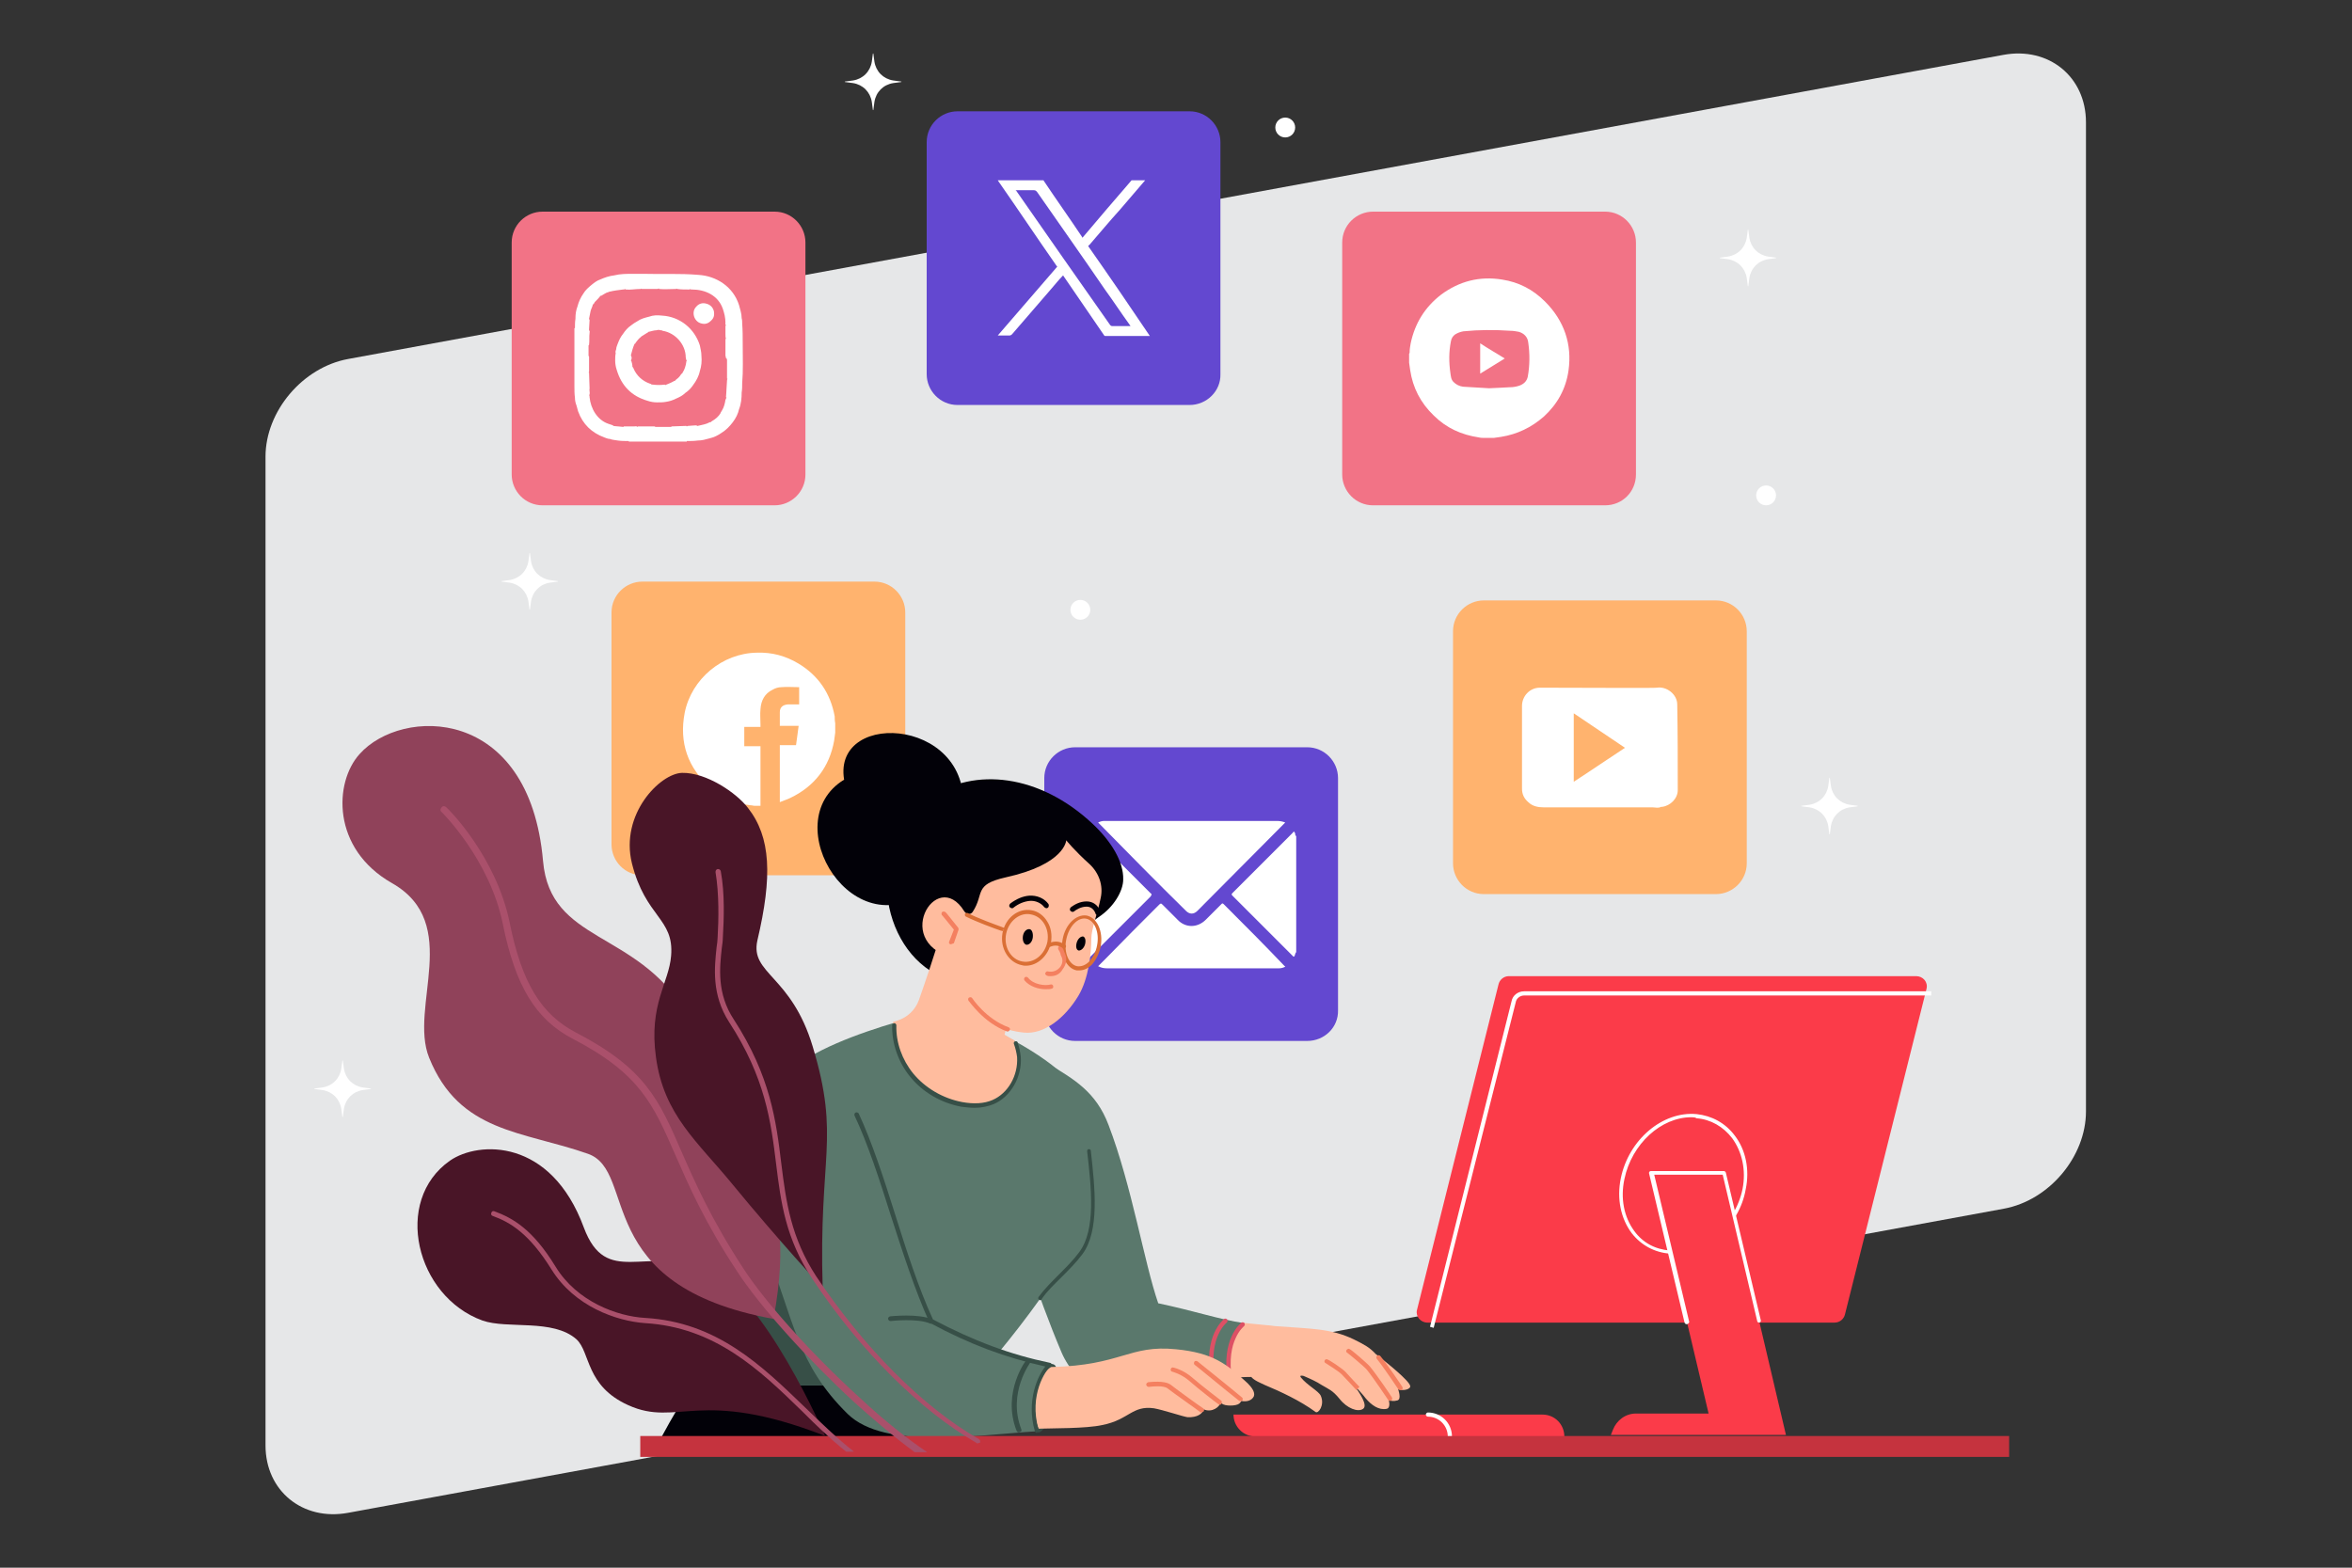 <svg version="1.1" id="Layer_1" xmlns="http://www.w3.org/2000/svg" x="0" y="0" width="450" height="300" style="enable-background:new 0 0 450 300" xml:space="preserve"><rect width="100%" height="100%" fill="#333333" stroke="none"/><style>.st2{fill:#ffb36e}.st3{fill:#6348d0}.st4{fill:#fff}.st5{fill:#f27386}.st6{fill:#fb3b49}.st7{fill:#ffbc9e}.st8{fill:#f48060}.st9{fill:#5a786c}.st10{fill:#dd5065}.st11{fill:#374f47}.st12{fill:#020108}.st13{fill:#da6f35}.st16{fill:#491527}.st18{fill:#aa506b}</style><switch><g><path d="M383.4 231.3 66.6 289.5c-8.7 1.6-15.8-4.2-15.8-12.9V87.4c0-8.7 7.1-17.1 15.8-18.7l316.7-58.2c8.7-1.6 15.8 4.2 15.8 12.9v189.3c0 8.6-7 17-15.7 18.6z" style="fill:#e6e7e8"/><path class="st2" d="M167.3 167.5h-44.4c-3.3 0-5.9-2.7-5.9-5.9v-44.4c0-3.3 2.7-5.9 5.9-5.9h44.4c3.3 0 5.9 2.7 5.9 5.9v44.4c0 3.2-2.6 5.9-5.9 5.9z"/><path class="st3" d="M250.1 199.2h-44.4c-3.3 0-5.9-2.7-5.9-5.9v-44.4c0-3.3 2.7-5.9 5.9-5.9h44.4c3.3 0 5.9 2.7 5.9 5.9v44.4c.1 3.3-2.6 5.9-5.9 5.9z"/><path class="st4" d="M247.8 159.5c-.2-.4-.2-.5-.5-.1l-11.5 11.5c-.2.2-.2.3 0 .5l11.5 11.5.1.1c.1.1.2.1.3-.1.1-.2.1-.5.3-.7V160c-.2-.1-.2-.3-.2-.5zM226.9 174.3c.7.7 1.5.7 2.2 0 5.5-5.5 11-11.1 16.5-16.6l.3-.3c-.5-.2-1-.3-1.6-.3h-33c-.4 0-.8.1-1.2.3l.3.3c5.4 5.5 10.9 11.1 16.5 16.6z"/><path class="st4" d="M234.1 173c-.2-.2-.3-.1-.4 0l-3 3c-1.6 1.6-3.9 1.6-5.4 0l-2.9-2.9c-.2-.2-.3-.3-.6 0-3.4 3.4-6.8 6.8-10.2 10.3l-1.5 1.5c.6.3 1.1.4 1.7.4h32.9c.4 0 .8-.1 1.2-.3 0-.1-.1-.1-.1-.1-3.9-4.1-7.8-8-11.7-11.9zM220.1 170.9l-11.5-11.5-.1-.1c-.1-.1-.2-.1-.3.1-.2.5-.3.9-.3 1.4v20.9c0 .4.1.9.2 1.3.2.4.2.4.5.1l11.5-11.5c.3-.4.3-.5 0-.7z"/><path class="st2" d="M328.3 171.1h-44.4c-3.3 0-5.9-2.7-5.9-5.9v-44.4c0-3.3 2.7-5.9 5.9-5.9h44.4c3.3 0 5.9 2.7 5.9 5.9v44.4c0 3.3-2.7 5.9-5.9 5.9z"/><path class="st5" d="M307.1 96.7h-44.4c-3.3 0-5.9-2.7-5.9-5.9V46.4c0-3.3 2.7-5.9 5.9-5.9h44.4c3.3 0 5.9 2.7 5.9 5.9v44.4c0 3.3-2.6 5.9-5.9 5.9zM148.2 96.7h-44.4c-3.3 0-5.9-2.7-5.9-5.9V46.4c0-3.3 2.7-5.9 5.9-5.9h44.4c3.3 0 5.9 2.7 5.9 5.9v44.4c0 3.3-2.7 5.9-5.9 5.9z"/><path class="st3" d="M227.6 77.5h-44.4c-3.3 0-5.9-2.7-5.9-5.9V27.2c0-3.3 2.7-5.9 5.9-5.9h44.4c3.3 0 5.9 2.7 5.9 5.9v44.4c.1 3.2-2.6 5.9-5.9 5.9z"/><path class="st6" d="M273.1 253.1H351c1 0 1.8-.7 2-1.6l15.6-62.3c.3-1.3-.7-2.4-2-2.4h-77.9c-1 0-1.8.7-2 1.6l-15.6 62.3c-.3 1.2.7 2.4 2 2.4z"/><path class="st4" d="m274.3 254.1-.7-.2 15.6-62.3c.2-1.1 1.2-1.9 2.4-1.9h77.9v.8h-77.9c-.8 0-1.5.6-1.6 1.3l-15.7 62.3z"/><path class="st4" d="M320.3 239.9h-.8c-2.9-.2-5.5-1.6-7.3-3.9-2.1-2.8-2.9-6.6-2.1-10.5 1.5-7.4 8-12.9 14.5-12.3 2.9.3 5.5 1.7 7.3 4.1 2.1 2.7 2.9 6.5 2.1 10.3-1.2 6.9-7.3 12.3-13.7 12.3zm3.3-26.1c-5.8 0-11.4 5.1-12.8 11.8-.8 3.7-.1 7.3 1.9 10 1.6 2.2 4 3.5 6.8 3.7 6.3.4 12.5-4.9 13.9-11.8.7-3.6-.1-7.1-2-9.7-1.7-2.2-4.1-3.6-6.8-3.8-.3-.2-.6-.2-1-.2zm-13.1 11.7z"/><path class="st6" d="M329.9 224.4H316l10.9 46.1H313c-2 0-3.7 1.3-4.4 3.1l-.4 1h33.5l-11.8-50.2z"/><path class="st4" d="M322.7 253.4c-.2 0-.3-.1-.4-.3l-6.8-28.6c0-.1 0-.2.1-.3.1-.1.2-.1.3-.1h13.9c.2 0 .3.1.4.3l6.7 28.3c0 .2-.1.4-.3.4-.2 0-.4-.1-.4-.3l-6.6-28h-13.1l6.7 28.2c-.1.2-.2.4-.5.4.1 0 0 0 0 0z"/><path class="st6" d="M295.1 270.7H236c0 2.3 1.9 4.2 4.2 4.2h59.1c0-2.3-1.8-4.2-4.2-4.2z"/><path class="st4" d="M277.4 275.3c-.2 0-.4-.2-.4-.4 0-2.1-1.7-3.8-3.8-3.8-.2 0-.4-.2-.4-.4s.2-.4.4-.4c2.5 0 4.6 2 4.6 4.6 0 .2-.2.4-.4.4z"/><path class="st7" d="M269.8 265.2c-.2-1-4.4-4.4-6.6-6.1-1.2-1.3-2.2-1.8-4.2-2.8-4.4-2.1-8.1-2-14.6-2.5-.6 0-1.4-.2-2-.2-1.7-.2-3.4-.3-4.8-.5-2.4 2.3-3.1 6.5-2.1 10.6 1-.1 2.4-.2 3.9-.2.6.7 1.7 1.1 2.5 1.5 3.1 1.3 6.8 3 9.8 5.2.5.4 1.8-1.3 1-3.1-.4-.9-2.6-2-3.8-3.5-.3-.4.1-.4.5-.3 1.4.6 2.5 1.1 3.4 1.7 1.5.9 2.1 1 3.5 2.7 1.4 1.8 3.5 2.6 4.5 1.9 1-.7-.9-3.3-1.3-3.9-.1-.1-.2-.3-.2-.4.7.8 1.4 1.5 2 2.3 1.1 1.3 2.5 2.3 4 2 .6-.1.6-1 .4-1.7.4.2.9.3 1.6.1.7-.1.5-1.2.2-2.2 1 .5 2.5 0 2.3-.6z"/><path class="st8" d="M259.5 266s-2.1-2.3-2.7-2.9c-.5-.6-2.8-2-3.1-2.2-.2-.1-.3-.2-.3-.4s.2-.4.4-.4c.4 0 3 1.8 3.6 2.4.6.7 2.7 2.9 2.7 2.9l-.6.6zM265.9 268.1c-.1 0-.3-.1-.3-.2 0 0-2.8-4.2-4.1-5.8-.5-.6-3.4-3-3.7-3.2-.2-.1-.3-.3-.2-.5.1-.2.3-.3.5-.3.4.1 3.6 2.9 4 3.4 1.4 1.7 4.1 5.7 4.2 5.9.1.2.1.4-.1.6-.1 0-.2.1-.3.1zM267.8 266c-.1 0-.3-.1-.3-.2 0 0-2.8-4.2-4.1-5.8-.1-.2-.1-.4.1-.6.2-.1.4-.1.6.1 1.4 1.7 4.1 5.7 4.2 5.9.1.2.1.4-.1.6h-.4z"/><path class="st9" d="M238 253.2c-4.7-.7-9.3-2.3-16.4-3.8-2.7-7.8-5-22.3-9.5-34.1-2.4-6.4-6.7-8.8-11.3-11.6-7.1-4.3-6.8 29.8-6.8 29.8s4.3 14 9.1 25.3c2.8 6.5 9.7 10.2 16.6 9 5.7-1 11.7-2.7 15.6-3.9-1-7.8 2.7-10.7 2.7-10.7z"/><path class="st10" d="M235.3 264.4c-.2 0-.4-.1-.4-.3-1.3-7.8 2.4-10.8 2.6-11 .2-.1.4-.1.6.1.1.2.1.4-.1.6 0 0-.9.7-1.6 2.3-.7 1.5-1.3 4-.7 7.9.1.1-.1.3-.4.4.1-.1 0 0 0 0zM232 263.7c-.2 0-.4-.1-.4-.3-1.3-7.8 2.4-10.8 2.6-11 .2-.1.4-.1.6.1.1.2.1.4-.1.6 0 0-.9.7-1.6 2.3-.7 1.5-1.3 4-.7 7.9 0 .2-.1.4-.4.4z"/><path class="st11" d="M201.6 261.1c-1.4-.5-2.2.8-3.6 5.4 0 0-1.5 7.2.5 7.6 2.3.6 5.2-12.2 3.1-13z"/><path class="st12" d="m184.6 278.5-2.2-11.7-48.5-3.9s-4.6 6.5-9.1 15.5h59.8z"/><path class="st9" d="M207.3 211.9c-.8-5.7-9.8-11.1-17-14.7-4.9-2.4-9-4.1-9-4.1s-30.3 6.3-32.7 15.6c-4.8 18.7-11.4 42.2-13.8 50.9-.6 2-1.4 3.8-2.4 5.5h53.2c2.8-3 8-9 13.5-16.7 2.1-3 6.2-5 7.8-8.5 3.3-7.6 2-16.2.4-28z"/><path class="st11" d="M199 248.8c-.1 0-.1 0-.2-.1-.2-.1-.2-.3-.1-.5 1.1-1.5 2.5-2.9 3.9-4.3s2.8-2.8 3.9-4.3c3.2-4.3 2.3-12.3 1.5-19.3 0-.2.1-.4.3-.4.2 0 .4.1.4.3.8 7.2 1.7 15.3-1.6 19.8-1.2 1.6-2.6 3-4 4.4-1.4 1.4-2.8 2.7-3.8 4.2 0 .2-.1.2-.3.2zM168.6 265.1l-21.4-50.8c-3.5 13.4-5.1 37.7 1.1 50.8h20.3z"/><path class="st12" d="M184 156.8c3.6-19.3-24.8-21.5-22.5-7.6-13.3 8.1 2 33.3 16.8 20.4l5.7-12.8z"/><path class="st12" d="M210.2 175.5c2.9-1.9 4.7-5 4.7-7.2.1-3.4-2.3-7.3-5.8-10.6-10.2-9.6-22.7-10.9-31.1-5.1-12.9 8.9-9.8 29.1 2.1 34.3 10.1-7 20-3.6 30.1-11.4z"/><path class="st9" d="M155.7 203c-15.8 3-13.5 24.5-9.1 36.1 5.2 13.3 5.9 22 15.6 31.5 7.1 6.9 24.6 4 36.1 3.3-.7-4.7.3-10.1 2.5-12.7-8.8-1.8-15.8-4.8-22.7-8.4-8-17.8-12-44.9-22.4-49.8z"/><path class="st7" d="M194.9 202.2c-.1-1.1-.3-2.1-.8-3.1-.7-.4-1.3-.7-1.9-1.1.9-3.4 2.1-8.5 2.1-11.6l-14.5-7c-1 3.1-2.5 7.8-4 12-.7 1.9-2.2 3.3-4.1 3.9-.3.1-.5.2-.8.2-.2 3.6 1 7.2 3.3 10 2.4 3 5.9 4.9 9.7 5.6 2 .4 4.1.4 6-.4 3.4-1.2 5.3-4.9 5-8.5z"/><path class="st11" d="M186.5 212c-.8 0-1.6-.1-2.5-.2-3.9-.7-7.5-2.8-9.9-5.8-2.2-2.7-3.5-6.3-3.4-9.8 0-.2.2-.4.4-.4s.4.2.4.4c-.1 3.3 1.1 6.6 3.2 9.2 2.3 2.8 5.7 4.8 9.4 5.5 2.2.4 4.2.3 5.8-.4 3-1.3 4.9-4.7 4.7-8.2-.1-.8-.3-1.7-.6-2.5-.1-.2 0-.5.2-.5.2-.1.5 0 .5.2.3.9.5 1.8.6 2.7.3 3.8-1.9 7.7-5.2 9.1-1 .4-2.3.7-3.6.7z"/><path class="st7" d="M208.5 165.4c-3-2.7-4.5-4.6-4.5-4.6s-.2 4.6-11.6 7.1c-6.2 1.4-4 3.1-6.3 6.6-.4.6-1.2.5-1.6-.1-5.4-8.8-14.4 6.7-1.1 9.1 1.1 8.3 4.7 13.3 12.5 14.1 3.8.4 7.8-2.7 10.4-7 2-3.3 2.5-8.2 2.5-11 0-1.8 1.2-4.8 1.8-7.8.5-2.3-.3-4.7-2.1-6.4z"/><path class="st8" d="M200 189.3c-1.3 0-3-.5-4-1.7-.1-.2-.1-.4.1-.6.2-.1.4-.1.6.1 1 1.3 3.2 1.6 4.3 1.3.2-.1.5.1.5.3.1.2-.1.5-.3.5-.3.1-.7.1-1.2.1z"/><path class="st12" d="M200.2 173.8c-.1 0-.3-.1-.4-.2-.6-.8-1.7-1.3-2.8-1.2-1 .1-2.1.5-3.1 1.3-.2.2-.5.1-.7-.1-.2-.2-.1-.5.1-.7 1.2-.9 2.4-1.4 3.6-1.5 1.5-.1 2.9.5 3.7 1.6.1.2.1.5-.1.7-.2.1-.2.1-.3.1zM210 175.1c-.2 0-.4-.1-.4-.3-.3-.8-.9-1.3-1.7-1.3-1.1 0-2 .6-2.4.9-.2.2-.5.1-.7-.1-.2-.2-.1-.5.1-.7.7-.5 1.7-1.1 3-1.1 1.2 0 2.2.7 2.6 1.9.1.2 0 .5-.3.6-.1 0-.1.1-.2.1zM195.7 179.2c.1-.8.6-1.4 1.2-1.4.5 0 .8.7.7 1.6-.1.8-.6 1.4-1.2 1.4-.5-.1-.8-.8-.7-1.6zM206 180.4c.2-.7.7-1.2 1.2-1.2.4.1.6.7.4 1.5-.2.7-.7 1.2-1.2 1.2-.5-.1-.6-.8-.4-1.5z"/><path class="st13" d="M196.3 184.8c-.3 0-.5 0-.8-.1-2.5-.5-4.2-3.2-3.7-6.1.5-2.9 3-4.9 5.6-4.4 1.2.2 2.3 1 3 2.2.7 1.1.9 2.5.7 3.9-.5 2.6-2.6 4.5-4.8 4.5zm-3.8-6.1c-.5 2.5.9 4.9 3.1 5.3 2.2.4 4.3-1.3 4.8-3.8.2-1.2 0-2.4-.6-3.4s-1.5-1.6-2.5-1.8c-2.1-.5-4.3 1.2-4.8 3.7z"/><path class="st13" d="M191.9 178.2s-.2-.1-.4-.1c-1.2-.4-4.7-1.7-6.7-2.7-.2-.1-.2-.3-.2-.5.1-.2.3-.2.5-.2 1.9 1 5.5 2.3 6.6 2.7.5.2.7.3.6.6l-.7-.2.3.1v.3zM206.5 185.7h-.5c-2-.4-3.2-3-2.7-5.9.5-2.9 2.6-4.9 4.6-4.6 2 .4 3.2 3 2.7 5.9-.3 1.4-.9 2.6-1.7 3.5-.7.7-1.5 1.1-2.4 1.1zm-2.5-5.9c-.5 2.5.5 4.8 2.1 5.1.8.1 1.6-.2 2.3-.9.7-.8 1.3-1.9 1.5-3.1.5-2.5-.5-4.8-2.1-5.1-1.6-.3-3.3 1.5-3.8 4z"/><path class="st8" d="M201 186.8c-.2 0-.5 0-.7-.1-.2-.1-.4-.3-.3-.5.1-.2.3-.4.5-.3 1 .2 1.8-.2 2.3-.8.5-.6.6-1.4.3-2-.1-.2-.2-.4-.2-.6-.1-.3-.2-.5-.4-.8-.1-.2-.1-.4.1-.6.2-.1.4-.1.6.1.2.3.3.6.4.9.1.2.1.3.2.5.4.9.2 2-.5 2.9-.5.9-1.3 1.3-2.3 1.3z"/><path class="st13" d="M203.5 181.5c-.1 0-.2 0-.2-.1-.8-.5-1.5-.6-2.4-.2-.2.1-.4 0-.5-.2-.1-.2 0-.4.2-.5 1.2-.5 2.2-.4 3.2.3.2.1.2.3.1.5-.2.2-.3.2-.4.2z"/><path class="st8" d="M181.9 180.7h-.1c-.2-.1-.3-.3-.2-.5l.9-2.3c-1-1.2-2-2.5-2.2-2.7-.2-.1-.2-.4-.1-.6.1-.2.4-.2.6-.1.1 0 .2.1 2.5 3 .1.1.1.3.1.4l-.9 2.6c-.3.1-.5.2-.6.2zM192.8 197.4h-.1c-4.6-1.7-7.3-5.9-7.4-5.9-.1-.2-.1-.5.1-.6.2-.1.5-.1.6.1 0 0 2.6 4 7 5.6.2.1.3.3.2.5-.1.2-.3.3-.4.3z"/><path class="st11" d="M178.2 253.3h-.2c-2.4-1.1-7.6-.5-7.6-.5-.2 0-.4-.1-.5-.4 0-.2.1-.4.4-.5.2 0 5.4-.6 8.1.6.2.1.3.3.2.5-.1.2-.2.3-.4.3z"/><g><path class="st7" d="M238.7 264.7c-4-3.7-6.6-5.8-13.7-6.5-9-.9-10.4 3.1-23.9 3.4-3.1 1.8-3.8 9-2.4 11.8 2.4-.1 9.1 0 12.2-.7 5.1-1 5.7-3.8 9.9-3.2 1.7.3 5.6 1.6 6.4 1.7 1.9.1 2.9-.7 3.1-1.5 1.6.7 3.1-.5 3.2-1.3.1.1.2.1.3.2.5.5 2.7.5 3.3 0 .2-.2.3-.3.4-.5 1.1.2 2-.1 2.4-.9.3-.8-.5-1.8-1.2-2.5z"/><path class="st8" d="M229.8 270.3c-.1 0-.2 0-.2-.1-.2-.2-5.2-3.7-6.2-4.5-.7-.6-2.9-.4-3.6-.3-.2 0-.4-.1-.5-.4 0-.2.1-.4.4-.5.3 0 3.1-.4 4.3.5 1 .8 6.1 4.5 6.2 4.5.2.1.2.4.1.6-.3.1-.4.2-.5.2zM233.4 268.8c-.1 0-.2 0-.3-.1-.2-.1-3.8-2.9-5.5-4.4-1.6-1.4-3.3-1.8-3.3-1.8-.2 0-.4-.3-.3-.5 0-.2.3-.4.5-.3 0 0 1.9.4 3.7 2 1.6 1.4 5.4 4.3 5.4 4.3.2.1.2.4.1.6 0 .2-.2.2-.3.2zM237.3 268.1c-.1 0-.2 0-.3-.1-2.3-1.8-8.2-6.7-8.4-6.8-.2-.1-.2-.4-.1-.6.1-.2.4-.2.6-.1.1.1 6 4.8 8.5 6.9.2.1.2.4.1.6-.1.1-.3.1-.4.1z"/></g><g><path class="st11" d="M198.4 274.2c-.2 0-.3-.1-.4-.3-1.7-5.9.6-10.7 2-12.4-7.6-1.7-14.4-4.2-22-8.3-.1 0-.1-.1-.2-.2-2.8-6.2-5.1-13.4-7.4-20.5-2.2-7-4.4-13.7-6.9-19-.1-.2 0-.5.2-.6.2-.1.5 0 .6.2 2.5 5.4 4.7 12.1 6.9 19.1 2.2 7 4.5 14.2 7.3 20.3 7.8 4.1 14.7 6.7 22.4 8.3.2 0 .3.2.3.3 0 .2 0 .3-.2.4-.9.6-4.2 5.5-2.3 12 .1.2-.1.5-.3.5.1.2.1.2 0 .2z"/></g><g><path class="st11" d="M194.9 274.1c-.2 0-.3-.1-.4-.3-2.9-7.4 1.9-13.7 2-13.7.1-.2.4-.2.6-.1.2.1.2.4.1.6 0 .1-4.5 5.9-1.8 12.9.1.2 0 .5-.2.5-.2.1-.2.1-.3.1z"/></g><path style="fill:#c5333e" d="M122.5 274.8h261.9v4H122.5z"/><path class="st4" d="M320.9 134.8c0-1.9-2-3.5-3.9-3.2 0 .1-15 0-22.4 0-1.9 0-3.4 1.6-3.4 3.5v15.8c0 1.1.4 1.9 1.2 2.6.8.8 1.9 1 3 1h20.8c.5 0 1.1.2 1.6-.1h.2c1.6-.2 3-1.6 3-3.2 0-5.5 0-11-.1-16.4zm-19.8 14.8v-13.1c3.3 2.2 6.5 4.4 9.8 6.6-3.2 2.1-6.4 4.3-9.8 6.5z"/><g><path class="st4" d="M142.1 65.8c0-1.3 0-2.6-.1-3.9 0-.3 0-.7-.1-1 0-.9-.3-1.7-.5-2.5-1.1-3.5-4.3-5.6-7.8-5.8-3.5-.3-7.1-.1-10.6-.2h-1.9c-1.2 0-2.4 0-3.6.3-.9.1-1.8.4-2.7.8-.6.2-1.1.6-1.6 1-.6.5-1.2 1-1.6 1.7-.5.7-.9 1.6-1.1 2.4-.3.8-.4 1.5-.4 2.3v.1c-.1.6-.1 1.2-.1 1.8h-.1v11.1c0 .7 0 1.5.1 2.2 0 .5.1 1 .3 1.5.1.4.2.7.3 1.1.9 2.5 2.6 4.1 5 5 .3.1.7.3 1.1.3.5.2 1 .2 1.5.3.7.1 1.4.1 2.1.1v.1h11.1v-.1c.7 0 1.4 0 2.1-.1.8 0 1.5-.2 2.2-.4.9-.2 1.7-.6 2.4-1.1.8-.5 1.5-1.2 2.1-2 .6-.8 1-1.6 1.2-2.5.4-1 .5-2.1.5-3.2.1-.6.1-1.2.1-1.8.2-2.3.1-4.9.1-7.5zm-3 3.2v3.4s0 .1.1.1c-.1.1-.1.2-.1.3-.1 1.1-.1 2.2-.2 3.2l.1.1c-.1.1-.1.3-.2.4-.1.7-.3 1.5-.7 2.1 0 .1-.1.1-.1.2-.1 0-.1.1-.1.2-.4.7-1 1.2-1.7 1.6-.1.1-.2.1-.2.2h-.2c-.7.4-1.5.5-2.3.7h-.1c-.1-.1-.2-.1-.3-.1-.5 0-1 .1-1.4.1-.1 0-.2 0-.3.1l-.1-.1c-.9 0-1.8.1-2.8.1l-.1.1h-3s-.1-.1-.2-.1h-3.1s-.1 0-.1.1c-.2-.2-.5-.1-.7-.1h-1.9c-.1 0-.1 0-.1.1-.7-.1-1.4-.1-2-.2v-.1l-.9-.3c-2.1-.7-3.4-2.9-3.6-5.1 0-.2 0-.3-.1-.4l.1-.1c.1-.4-.1-.8 0-1.2 0-1-.1-1.9-.1-2.9 0-.1 0-.1-.1-.1.1-.1.1-.2.1-.3v-2.7c0-.1 0-.1-.1-.2v-2l.1-.1c.1-.8 0-1.6.1-2.3 0-.2.1-.3-.1-.5V63c0-.6.1-1.2.1-1.7 0-.1 0-.2-.1-.2V61l.3-1.5c.1-.4.3-.7.4-1.1v-.1c.2-.1.3-.3.4-.5.4-.4.8-.8 1.1-1.2.1 0 .2 0 .3-.1.4-.2.7-.5 1.2-.6.1 0 .2-.1.2-.1h.1c.8-.2 1.7-.3 2.5-.4.1 0 .3 0 .4-.1l.1.1c.9.1 1.8-.1 2.8-.1.1 0 .2 0 .2-.1l.1.1h2.9c.1 0 .2 0 .3-.1 0 0 .1 0 .1.1 1.1.1 2.1 0 3.2 0 .1 0 .1 0 .1-.1 0 0 .1.1.2.1.7.1 1.5.1 2.2.1.1 0 .2 0 .2-.1.1.1.2.1.4.1 2.5 0 5 1.1 5.9 3.7.3.9.5 1.7.5 2.7 0 .1-.1.3.1.4-.1.1-.1.2-.1.3V64c0 .3 0 .6.1.8l-.1.1V68c0 .1 0 .2.1.3l-.1.1c.3.2.3.4.3.6z"/><path class="st4" d="M133.9 66.1c-1-3.2-3.8-5.5-7.2-5.7-.9-.1-1.7-.1-2.5.2-.8.2-1.6.4-2.3.9-.4.2-.8.5-1.2.8-.6.4-1.1 1-1.5 1.6-.5.6-.8 1.3-1.1 2.1-.1.3-.2.5-.2.8-.1.3-.2.5-.1.8-.1.5-.1.9-.1 1.4 0 .6.1 1.2.3 1.8.9 3 2.8 5 5.9 5.9.6.2 1.2.3 1.8.3.6 0 1.2 0 1.7-.1.7-.1 1.3-.3 1.9-.6.7-.3 1.3-.6 1.8-1.1.6-.4 1.1-.9 1.5-1.5.6-.8 1.1-1.7 1.3-2.7.3-.9.4-1.9.3-2.9 0-.8-.2-1.4-.3-2zm-2.5 2.9c-.1.1-.1.2-.1.3-.1.7-.3 1.4-.7 2 0 .1-.1.1-.1.2-.2 0-.2.2-.3.3-.2.3-.5.6-.8.8l-.3.3h-.1c-.5.3-1 .5-1.5.7-.1 0-.2.1-.2.1s-.1 0-.1-.1c-.8.1-1.5.1-2.3 0h-.2c-.1-.1-.3-.2-.4-.2-1.4-.5-2.5-1.5-3.1-2.9 0-.1-.1-.2-.2-.3 0-.4-.1-.8-.2-1.1l-.1-.1c.2-.3.2-.7 0-1 .2-.8.4-1.5.7-2.2.1 0 .2-.1.2-.2.3-.4.6-.8 1-1.1l.2-.2c.1 0 .1 0 .2-.1.3-.2.5-.3.8-.5.1 0 .2-.1.2-.2h.1c.5-.1 1-.3 1.5-.3.3-.1.5-.1.8 0h.2c.1.1.2.1.2.1 2.4.4 4.4 2.6 4.4 5.1.1.3 0 .4.2.6-.1 0-.1 0 0 0zM135.1 58.1c-.7-.2-1.4 0-1.9.6-1 1-.4 2.9 1 3.2.7.2 1.3 0 1.8-.5.6-.5.7-1.1.6-1.8-.2-.8-.7-1.3-1.5-1.5z"/></g><g><path class="st4" d="M208.2 47.1c.1-.1.1-.2.2-.2 2-2.3 3.9-4.6 5.9-6.8 1.6-1.9 3.2-3.7 4.8-5.6h-2.6c-3.1 3.6-6.3 7.3-9.4 11 0-.1-.1-.1-.1-.2-2.4-3.6-4.9-7.1-7.3-10.7 0 0 0-.1-.1-.1h-8.7c.1.1.1.2.2.3 3.7 5.3 7.3 10.7 11 16 .1.1.1.2.2.2l-11.4 13.2h2.3c.1 0 .3-.1.4-.2 2.5-2.9 5.1-5.9 7.6-8.8.7-.8 1.4-1.7 2.2-2.5.1.1.1.2.2.3 2.5 3.7 5.1 7.4 7.6 11.1.1.2.2.2.4.2H220c-3.9-5.8-7.8-11.5-11.8-17.2zm8 15.3h-3.4c-.2 0-.3-.1-.4-.2-6-8.5-11.9-17-17.9-25.6 0-.1-.1-.1-.2-.2h3.5c.3 0 .4.1.6.3 4.3 6.2 8.7 12.4 13 18.7 1.6 2.2 3.1 4.5 4.7 6.7.1.1.1.2.2.3h-.1z"/></g><g><path class="st4" d="M295.6 57.7c-2.3-2.3-5-3.7-8.2-4.2-4.3-.7-8.2.3-11.7 2.9-3.1 2.4-5 5.5-5.8 9.3-.1.6-.2 1.1-.2 1.7 0 .1 0 .2-.1.3v1.7c.1.5.1.9.2 1.4.5 3.4 2 6.3 4.5 8.7 2.4 2.4 5.3 3.7 8.6 4.2.4.1.8.1 1.2.1h1.7c.5-.1.9-.1 1.4-.2 3.1-.5 5.8-1.8 8.2-3.9 2.6-2.4 4.2-5.3 4.7-8.8.7-5-.8-9.5-4.5-13.2zm-3.3 14.4c-.2.9-.8 1.4-1.6 1.7-.6.2-1.2.3-1.8.3-1.2.1-2.4.1-4 .2-1.4-.1-3.2-.2-5-.3-.7-.1-1.3-.4-1.8-.9s-.5-1.1-.6-1.7c-.3-2.1-.3-4.1.1-6.1.1-.6.4-1 .8-1.3.5-.3 1-.5 1.6-.6 3-.3 6-.3 9-.1.5 0 1.1.1 1.6.2 1 .3 1.7 1 1.8 2.1.3 2.1.3 4.3-.1 6.5z"/><path class="st4" d="M287.9 68.6c-1.6 1-3.1 1.9-4.7 2.9v-5.8c1.5 1 3.1 1.9 4.7 2.9z"/></g><g><path class="st4" d="M159.8 138.4v1.8c-.1.5-.1 1-.2 1.5-.9 5.1-3.8 8.8-8.4 11-.6.3-1.3.5-2 .8v-10.9h3.1c.2-1.2.3-2.4.5-3.7h-3.6v-2.6c0-.9.5-1.4 1.5-1.5H152.9v-3.3c-1.2 0-2.3-.1-3.4 0-.6 0-1.2.2-1.7.5-1.5.7-2.2 2.1-2.3 3.7-.1 1 0 2 0 3v.4h-3.1v3.7h3.1V154.2h-1.1c-.3 0-.5-.1-.8-.1-2.9-.3-5.4-1.4-7.6-3.3-4.4-3.8-6.1-8.7-5-14.4 1.3-6.5 7.2-11.4 13.8-11.5 2.9-.1 5.5.6 8 2.1 3.8 2.3 6.1 5.7 6.9 10.1 0 .3 0 .8.1 1.3z"/></g><g><path class="st16" d="M134.9 242.9c-11.4-4.6-18.9 3.5-23.2-8-6.3-17.1-20.1-16.6-25.6-12.8-11 7.7-6.5 26 6.2 30.6 4.8 1.7 13.5-.4 18 3.6 2.7 2.5 1.7 8.9 9.9 12.6 9.5 4.3 13.6-3.5 37.7 5.9 0 .2-11.6-27.3-23-31.9z"/><path d="M131.2 193.6c-9.6-15.7-25.9-13.1-27.3-28.8-2.6-29.9-27.1-29.5-35.1-20.5-4.9 5.4-5.4 18.1 6.2 24.7 13.5 7.7 3.2 23.7 7.1 33.4 5.8 14.4 17.9 14 30.4 18.4 9.6 3.4.4 25.2 35.5 31.6 5.5-30.4-8-28.6-11.2-38.6-2.6-8-1.2-12.9-5.6-20.2z" style="fill:#90425a"/><path class="st16" d="M143.1 154.6c-2.2-2.9-8-6.8-12.6-6.7-4.2.1-11.9 7.9-9.6 17.3 2.6 10.4 8.1 10.5 7.5 17.7-.4 5.2-4.3 9.3-2.9 19.4 1.5 11.1 8 16.2 14.7 24.4 8.7 10.6 17.2 19.8 17.2 19.8-.8-25.4 3.4-28.6-1.9-46.2-4.1-13.7-12-13.9-10.6-20.3 2.9-12.3 2.6-19.8-1.8-25.4z"/><path class="st18" d="M187 276.2c-.1 0-.2 0-.2-.1-10.8-6.2-22.3-17.7-31.4-31.4-5.1-7.7-6-14.6-6.9-21.9-1-8.2-2.1-16.6-9-27.2-3.4-5.3-2.8-10.5-2.4-14.3.1-.7.2-1.4.2-1.9.2-3.4.3-8.3-.4-12.5 0-.3.1-.5.4-.6.3 0 .5.1.6.4.8 4.3.6 9.3.4 12.7 0 .6-.1 1.3-.2 2-.4 3.7-1 8.7 2.3 13.7 7 10.8 8.1 19.4 9.1 27.7.9 7.2 1.8 14 6.7 21.5 9.1 13.6 20.4 25 31.1 31.1.2.1.3.4.2.7-.2 0-.3.1-.5.1zM141.1 243.4c4.3 6.6 13.3 16.6 22.3 24.9 3.1 2.8 7.4 6.5 11.6 9.6h2.4c-3.7-2.5-8.2-6-13.1-10.6-9-8.2-17.9-18.1-22.1-24.6-6.2-9.5-9.3-16.6-11.8-22.3-4.3-9.9-6.9-15.9-20.2-22.8-6.7-3.5-10.4-9.6-12.7-21.1-2.6-12.6-11.7-21.7-12.1-22-.3-.3-.7-.3-.9 0-.3.3-.3.7 0 .9.1.1 9.2 9.1 11.7 21.4 2.4 11.9 6.3 18.3 13.4 22 12.9 6.7 15.4 12.6 19.6 22.2 2.5 5.7 5.6 12.9 11.9 22.4zM161.9 277.8h1.5c-3.2-2.5-6.3-5.5-9.4-8.5-8.3-8-16.8-16.3-30.6-17.1-5.3-.3-13-3.1-17.1-9.8-4.4-7.2-8.2-9.3-11.7-10.6-.3-.1-.5 0-.6.3-.1.3 0 .5.3.6 3.3 1.2 6.9 3.3 11.2 10.2 4.4 7.1 12.4 9.9 17.9 10.3 13.4.8 21.9 8.9 30 16.8 2.7 2.7 5.5 5.4 8.5 7.8z"/></g><path class="st4" d="m172.4 15.6-1.5-.2c-1.9-.3-3.3-1.7-3.6-3.6l-.2-1.5c0-.1-.1-.1-.1 0l-.2 1.5c-.3 1.9-1.7 3.3-3.6 3.6l-1.5.2c-.1 0-.1.1 0 .1l1.5.2c1.9.3 3.3 1.7 3.6 3.6l.2 1.5c0 .1.1.1.1 0l.2-1.5c.3-1.9 1.7-3.3 3.6-3.6l1.5-.2c.1 0 .1-.1 0-.1zM339.8 49.3l-1.5-.2c-1.9-.3-3.3-1.7-3.6-3.6l-.2-1.5c0-.1-.1-.1-.1 0l-.2 1.5c-.3 1.9-1.7 3.3-3.6 3.6l-1.5.2c-.1 0-.1.1 0 .1l1.5.2c1.9.3 3.3 1.7 3.6 3.6l.2 1.5c0 .1.1.1.1 0l.2-1.5c.3-1.9 1.7-3.3 3.6-3.6l1.5-.2v-.1zM355.4 154.2l-1.5-.2c-1.9-.3-3.3-1.7-3.6-3.6l-.2-1.5c0-.1-.1-.1-.1 0l-.2 1.5c-.3 1.9-1.7 3.3-3.6 3.6l-1.5.2c-.1 0-.1.1 0 .1l1.5.2c1.9.3 3.3 1.7 3.6 3.6l.2 1.5c0 .1.1.1.1 0l.2-1.5c.3-1.9 1.7-3.3 3.6-3.6l1.5-.2v-.1zM70.9 208.3l-1.5-.2c-1.9-.3-3.3-1.7-3.6-3.6l-.2-1.5c0-.1-.1-.1-.1 0l-.2 1.5c-.3 1.9-1.7 3.3-3.6 3.6l-1.5.2c-.1 0-.1.1 0 .1l1.5.2c1.9.3 3.3 1.7 3.6 3.6l.2 1.5c0 .1.1.1.1 0l.2-1.5c.3-1.9 1.7-3.3 3.6-3.6l1.5-.2c.1 0 .1-.1 0-.1zM106.7 111.2l-1.5-.2c-1.9-.3-3.3-1.7-3.6-3.6l-.2-1.5c0-.1-.1-.1-.1 0l-.2 1.5c-.3 1.9-1.7 3.3-3.6 3.6l-1.5.2c-.1 0-.1.1 0 .1l1.5.2c1.9.3 3.3 1.7 3.6 3.6l.2 1.5c0 .1.1.1.1 0l.2-1.5c.3-1.9 1.7-3.3 3.6-3.6l1.5-.2c.1 0 .1-.1 0-.1z"/><circle class="st4" cx="245.9" cy="24.4" r="1.9"/><circle class="st4" cx="337.9" cy="94.8" r="1.9"/><circle class="st4" cx="206.7" cy="116.7" r="1.9"/></g></switch></svg>
